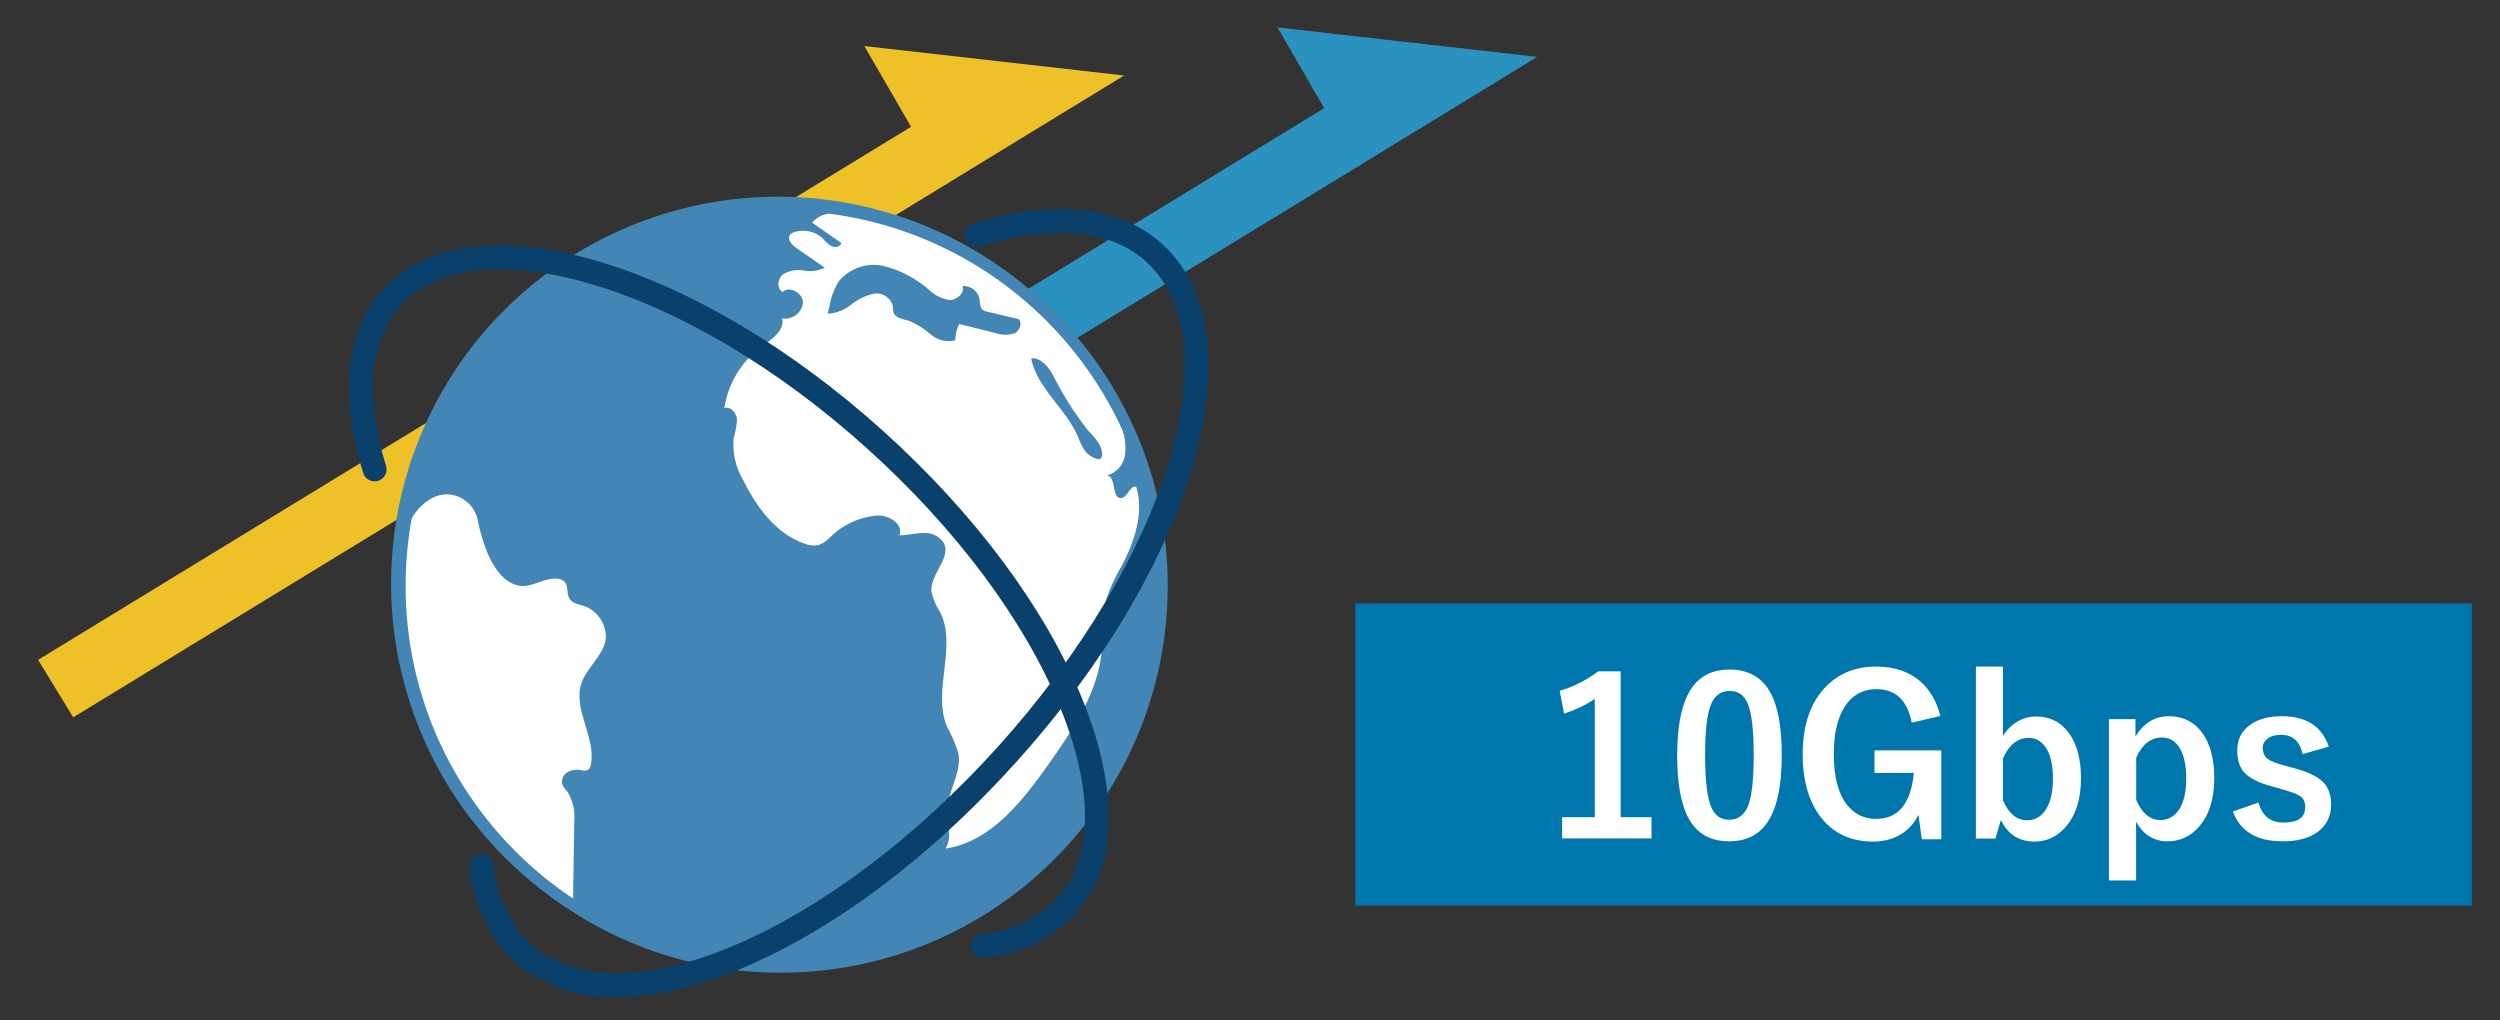 <?xml version="1.0" encoding="UTF-8"?>
<svg id="_レイヤー_36" data-name="レイヤー 36" xmlns="http://www.w3.org/2000/svg" viewBox="0 0 196 80">
  <rect x="0" y="0" width="196" height="80" fill="#333333" stroke="none"/>
  <defs>
    <style>
      .cls-1 {
        fill: #2b91bf;
      }

      .cls-1, .cls-2, .cls-3, .cls-4, .cls-5, .cls-6 {
        stroke-width: 0px;
      }

      .cls-2 {
        fill: #efc129;
      }

      .cls-3 {
        fill: #0077ac;
      }

      .cls-4 {
        fill: #4386b5;
      }

      .cls-5 {
        fill: #fff;
      }

      .cls-6 {
        fill: #09416c;
      }
    </style>
  </defs>
  <g id="_グループ_50635" data-name="グループ 50635">
    <rect id="_長方形_17444" data-name="長方形 17444" class="cls-2" x="-1.53" y="30.4" width="80.36" height="5.28" transform="translate(-11.55 24.99) rotate(-31.41)"/>
    <path id="_パス_692543" data-name="パス 692543" class="cls-2" d="M67.77,3.61l20.36,2.31-14.06,8.59-6.3-10.89Z"/>
    <rect id="_長方形_17445" data-name="長方形 17445" class="cls-1" x="30.86" y="28.94" width="80.36" height="5.28" transform="translate(-6.05 41.66) rotate(-31.41)"/>
    <path id="_パス_692544" data-name="パス 692544" class="cls-1" d="M100.16,2.15l20.36,2.31-14.06,8.59-6.3-10.89Z"/>
  </g>
  <g id="_グループ_158101" data-name="グループ 158101">
    <circle id="_楕円形_7812" data-name="楕円形 7812" class="cls-4" cx="60.99" cy="45.75" r="30.33"/>
    <g id="_グループ_158099" data-name="グループ 158099">
      <g id="_グループ_158098" data-name="グループ 158098">
        <g id="_グループ_158097" data-name="グループ 158097">
          <g id="_グループ_158094" data-name="グループ 158094">
            <g id="_グループ_158093" data-name="グループ 158093">
              <circle id="_楕円形_7813" data-name="楕円形 7813" class="cls-4" cx="61.23" cy="45.94" r="29.87"/>
            </g>
          </g>
          <g id="_グループ_158096" data-name="グループ 158096">
            <g id="_グループ_158095" data-name="グループ 158095">
              <path id="_パス_922880" data-name="パス 922880" class="cls-5" d="M40.58,45.9c.97.24,1.86-.5,2.87-.54.17-.01.34,0,.5.06.62.24.48.75.59,1.23.16.68.73.68,1.31.88,1.02.4,1.68,1.4,1.65,2.5-.15,1.35-1.49,2.27-1.92,3.55-.68,2.06,1.17,4.25.74,6.38-.01.16-.09.3-.21.4-.17.08-.37.08-.55.02-.37-.08-.75-.03-1.08.16-.33.2-.49.59-.39.97.1.21.24.4.4.56.42.7.61,1.51.53,2.32,0,1.57-.1,4.99-.09,6.56-3.08-1.8-5.72-4.27-7.72-7.22-3.07-4.43-5.06-9.51-5.82-14.84-.44-2.48-.4-5.97.83-8.16.64-1.16,1.87-2.16,3.17-1.94.99.16,1.8.9,2.04,1.87.33,1.71,1.19,4.75,3.14,5.23Z"/>
            </g>
          </g>
          <path id="_パス_922881" data-name="パス 922881" class="cls-5" d="M89.09,38.18c-.49-.19-.67.82-1.19.87-.77.06-.35-1.65-1.1-1.78.76-.22,1.32-.86,1.41-1.65.08-.77-.03-1.55-.33-2.26-.55-1.51-1.29-2.94-2.19-4.27-2.49-3.74-5.85-6.8-9.8-8.93-2.55-1.31-5.24-2.36-8-3.12-1.44-.42-3.24-.71-4.23.41l2.31,1.61c-.09.3-.51.37-.79.24-.26-.17-.5-.38-.7-.63-.59-.54-1.43-.72-2.19-.48-.13.03-.25.11-.35.21-.26.35.14.8.5,1.05l2.23,1.54c-.51.24-1.08.32-1.64.22-.56-.1-1.13,0-1.62.28-.45.33-.55,1.15-.05,1.4.57-.51,1.61.1,1.59.86-.1.78-.82,1.33-1.6,1.22,0,0-.02,0-.03,0,.22.93-.8,1.62-1.58,2.18-1.59,1.15-2.66,2.9-2.95,4.84.48-.15.94.37.99.87-.02.5-.11,1-.26,1.48-.11,1.16.16,2.33.76,3.33,1.05,2.11,2.57,4.18,4.79,4.95.35.15.74.19,1.11.11.35-.13.66-.35.92-.62,1-1,2.33-1.6,3.75-1.7.91,0,2.02.73,1.66,1.56.62,0,1.23-.17,1.85-.18.63-.06,1.24.22,1.61.73.67,1.2-1.06,2.49-.95,3.86.13.57.36,1.12.69,1.61,1.34,2.71-.61,6.12.51,8.92.38.69.69,1.41.92,2.15.27,1.49-.82,2.91-.86,4.43-.03,1.03.41,2.18-.16,3.04,3.56-.53,6.03-3.71,8.11-6.65,1.93-2.74,3.91-5.66,4.16-9-.02-1.17.06-2.34.22-3.5.31-1.04.75-2.04,1.31-2.97,1-1.91,1.8-4.16,1.16-6.25ZM79.45,26.15c-.46.14-.95.12-1.4-.04l-2.85-.71c-.19.4-.3.83-.31,1.28-.67.17-1.38,0-1.91-.45-.51-.45-1.09-.82-1.72-1.08-.47-.14-1.09-.21-1.22-.68-.03-.16-.04-.31-.04-.47-.17-.67-.82-1.1-1.5-.97-.65.14-1.26.44-1.78.86-.52.42-1.16.67-1.83.7l.14-.58c.12-.7.37-1.37.74-1.97.87-1.04,2.26-1.5,3.57-1.17,1.29.33,2.48.97,3.48,1.84.43.42.98.7,1.58.81.6.03,1.26-.53,1.06-1.1.66-.04,1.24.43,1.35,1.08-.02.25.04.5.16.72.13.13.3.21.49.23l2.41.57c.32.35.05.97-.4,1.15ZM86.19,36c-.06.01-.13,0-.19-.02-.38-.11-.72-.34-.96-.66-.22-.34-.39-.7-.53-1.09-.95-2.2-3.19-3.78-3.67-6.13.73-.09,1.3.6,1.68,1.24.77,1.55,1.69,3.02,2.76,4.38.51.56,1.16,1.16,1.12,1.92,0,.15-.06.33-.21.36h0Z"/>
        </g>
      </g>
    </g>
    <g id="_グループ_158100" data-name="グループ 158100">
      <path id="_パス_922882" data-name="パス 922882" class="cls-4" d="M61.23,76.26c-16.74,0-30.32-13.57-30.32-30.32s13.57-30.32,30.32-30.32c16.74,0,30.32,13.57,30.32,30.32h0c-.02,16.74-13.58,30.3-30.32,30.32ZM61.23,16.51c-16.25,0-29.43,13.17-29.43,29.43,0,16.25,13.17,29.43,29.43,29.43,16.25,0,29.43-13.17,29.43-29.43h0c-.02-16.24-13.18-29.41-29.43-29.43Z"/>
    </g>
    <path id="_パス_922883" data-name="パス 922883" class="cls-6" d="M48.35,78.16c-2.92.12-5.77-.86-7.99-2.76-2.04-1.94-3.29-4.57-3.51-7.38-.07-.51.28-.99.79-1.06.51-.07.99.28,1.06.79,0,.02,0,.03,0,.05.17,2.36,1.2,4.57,2.9,6.21,6.91,6.22,23.35-.72,36.64-15.47,13.3-14.76,18.49-31.83,11.59-38.05-2.78-2.51-7.4-2.92-13-1.16-.49.16-1.02-.1-1.19-.59s.1-1.02.59-1.19c.01,0,.02,0,.04-.01,6.26-1.96,11.52-1.41,14.81,1.56,7.8,7.03,2.78,24.91-11.45,40.69-10.45,11.59-22.53,18.37-31.3,18.37Z"/>
    <path id="_パス_922884" data-name="パス 922884" class="cls-6" d="M77.04,75.08c-.52,0-.94-.41-.94-.93,0-.48.36-.89.84-.94,2.26-.16,4.39-1.15,5.96-2.78,2.81-3.12,2.88-8.45.2-15.01-2.78-6.78-8.14-13.97-15.11-20.25-6.96-6.28-14.67-10.86-21.71-12.92-6.8-1.99-12.1-1.37-14.91,1.76-2.41,2.67-2.8,7.11-1.11,12.49.16.49-.1,1.02-.59,1.19-.49.16-1.02-.1-1.19-.59,0-.01,0-.02-.01-.04-1.89-6.04-1.36-11.12,1.51-14.3,3.32-3.69,9.3-4.5,16.82-2.3,7.3,2.13,15.27,6.87,22.44,13.33,7.17,6.46,12.7,13.89,15.58,20.93,2.97,7.26,2.78,13.29-.54,16.97-1.87,1.98-4.42,3.18-7.13,3.39-.04,0-.08,0-.11,0Z"/>
  </g>
  <rect class="cls-3" x="106.26" y="47.31" width="87.53" height="23.69"/>
  <g>
    <path class="cls-5" d="M127.06,52.62v11.45h2.42v1.66h-7.01v-1.66h2.56v-9.28c-.7.48-1.5.86-2.41,1.16l-.34-1.79c1.04-.3,2.05-.81,3.03-1.53h1.75Z"/>
    <path class="cls-5" d="M135.6,52.49c1.44,0,2.5.59,3.17,1.76.62,1.09.92,2.74.92,4.93,0,2.51-.4,4.31-1.21,5.41-.67.92-1.65,1.37-2.92,1.37-1.46,0-2.52-.6-3.17-1.79-.6-1.1-.9-2.75-.9-4.96,0-2.5.41-4.29,1.22-5.38.67-.89,1.63-1.34,2.9-1.34ZM135.6,54.17c-.73,0-1.24.41-1.52,1.22-.27.77-.4,2.03-.4,3.79,0,2.02.17,3.4.5,4.14.28.63.74.95,1.38.95.75,0,1.27-.42,1.55-1.27.26-.77.38-2.04.38-3.82,0-2-.17-3.37-.5-4.09-.28-.62-.74-.92-1.39-.92Z"/>
    <path class="cls-5" d="M152.12,56.13l-2.24.53c-.34-1.75-1.26-2.63-2.75-2.63-1.11,0-1.96.48-2.55,1.45-.54.88-.81,2.1-.81,3.64,0,1.75.34,3.08,1.02,3.96.58.74,1.34,1.12,2.3,1.12,1.74,0,2.72-1.2,2.96-3.6h-3.09v-1.77h5.24v6.97h-1.53l-.26-1.92c-.36.72-.88,1.27-1.56,1.63-.58.31-1.25.47-1.99.47-1.8,0-3.2-.67-4.19-2.02-.89-1.21-1.34-2.81-1.34-4.82,0-2.29.61-4.06,1.82-5.31,1.03-1.05,2.34-1.57,3.95-1.57,1.43,0,2.6.4,3.5,1.2.74.67,1.25,1.56,1.52,2.67Z"/>
    <path class="cls-5" d="M157.03,52.25v5.46c.32-.52.72-.91,1.22-1.19.43-.23.88-.35,1.35-.35,1.13,0,2.02.46,2.66,1.38.59.86.89,2.01.89,3.46,0,1.64-.41,2.93-1.23,3.85-.66.75-1.47,1.12-2.43,1.12-1.2,0-2.07-.56-2.62-1.69l-.43,1.45h-1.53v-13.48h2.13ZM157.03,59.45v3.29c.45,1.04,1.08,1.57,1.89,1.57.64,0,1.15-.3,1.51-.9.35-.57.52-1.36.52-2.37,0-1.13-.21-1.97-.62-2.52-.33-.44-.75-.67-1.28-.67-.87,0-1.54.54-2.02,1.61Z"/>
    <path class="cls-5" d="M167.42,56.36v1.38c.65-1.06,1.52-1.59,2.62-1.59s2.03.46,2.67,1.38c.59.86.89,2.01.89,3.46,0,1.65-.41,2.94-1.22,3.85-.66.75-1.48,1.12-2.45,1.12-1.07,0-1.89-.51-2.46-1.54v4.61h-2.13v-12.65h2.07ZM167.48,59.41v3.31c.45,1.04,1.08,1.57,1.89,1.57.64,0,1.15-.3,1.51-.89.35-.57.52-1.35.52-2.37,0-1.14-.21-1.99-.62-2.55-.33-.44-.75-.66-1.28-.66-.88,0-1.55.53-2.02,1.58Z"/>
    <path class="cls-5" d="M182.56,58.54l-2.03.58c-.23-1.01-.79-1.51-1.67-1.51-.48,0-.85.11-1.12.33-.23.18-.34.4-.34.67,0,.39.12.69.38.88.23.18.66.35,1.29.52l.78.21c1.13.3,1.91.69,2.34,1.16.38.42.57.98.57,1.69,0,.93-.36,1.66-1.08,2.17-.66.48-1.57.72-2.71.72-2.04,0-3.34-.78-3.91-2.34l2-.7c.3,1.05.95,1.57,1.96,1.57,1.14,0,1.71-.4,1.71-1.21,0-.4-.13-.69-.4-.87-.23-.15-.7-.33-1.41-.53l-.78-.22c-1.08-.29-1.82-.67-2.22-1.13-.35-.41-.52-.98-.52-1.72,0-.84.34-1.5,1.02-1.99.63-.45,1.46-.67,2.49-.67,1.9,0,3.13.8,3.67,2.39Z"/>
  </g>
</svg>
